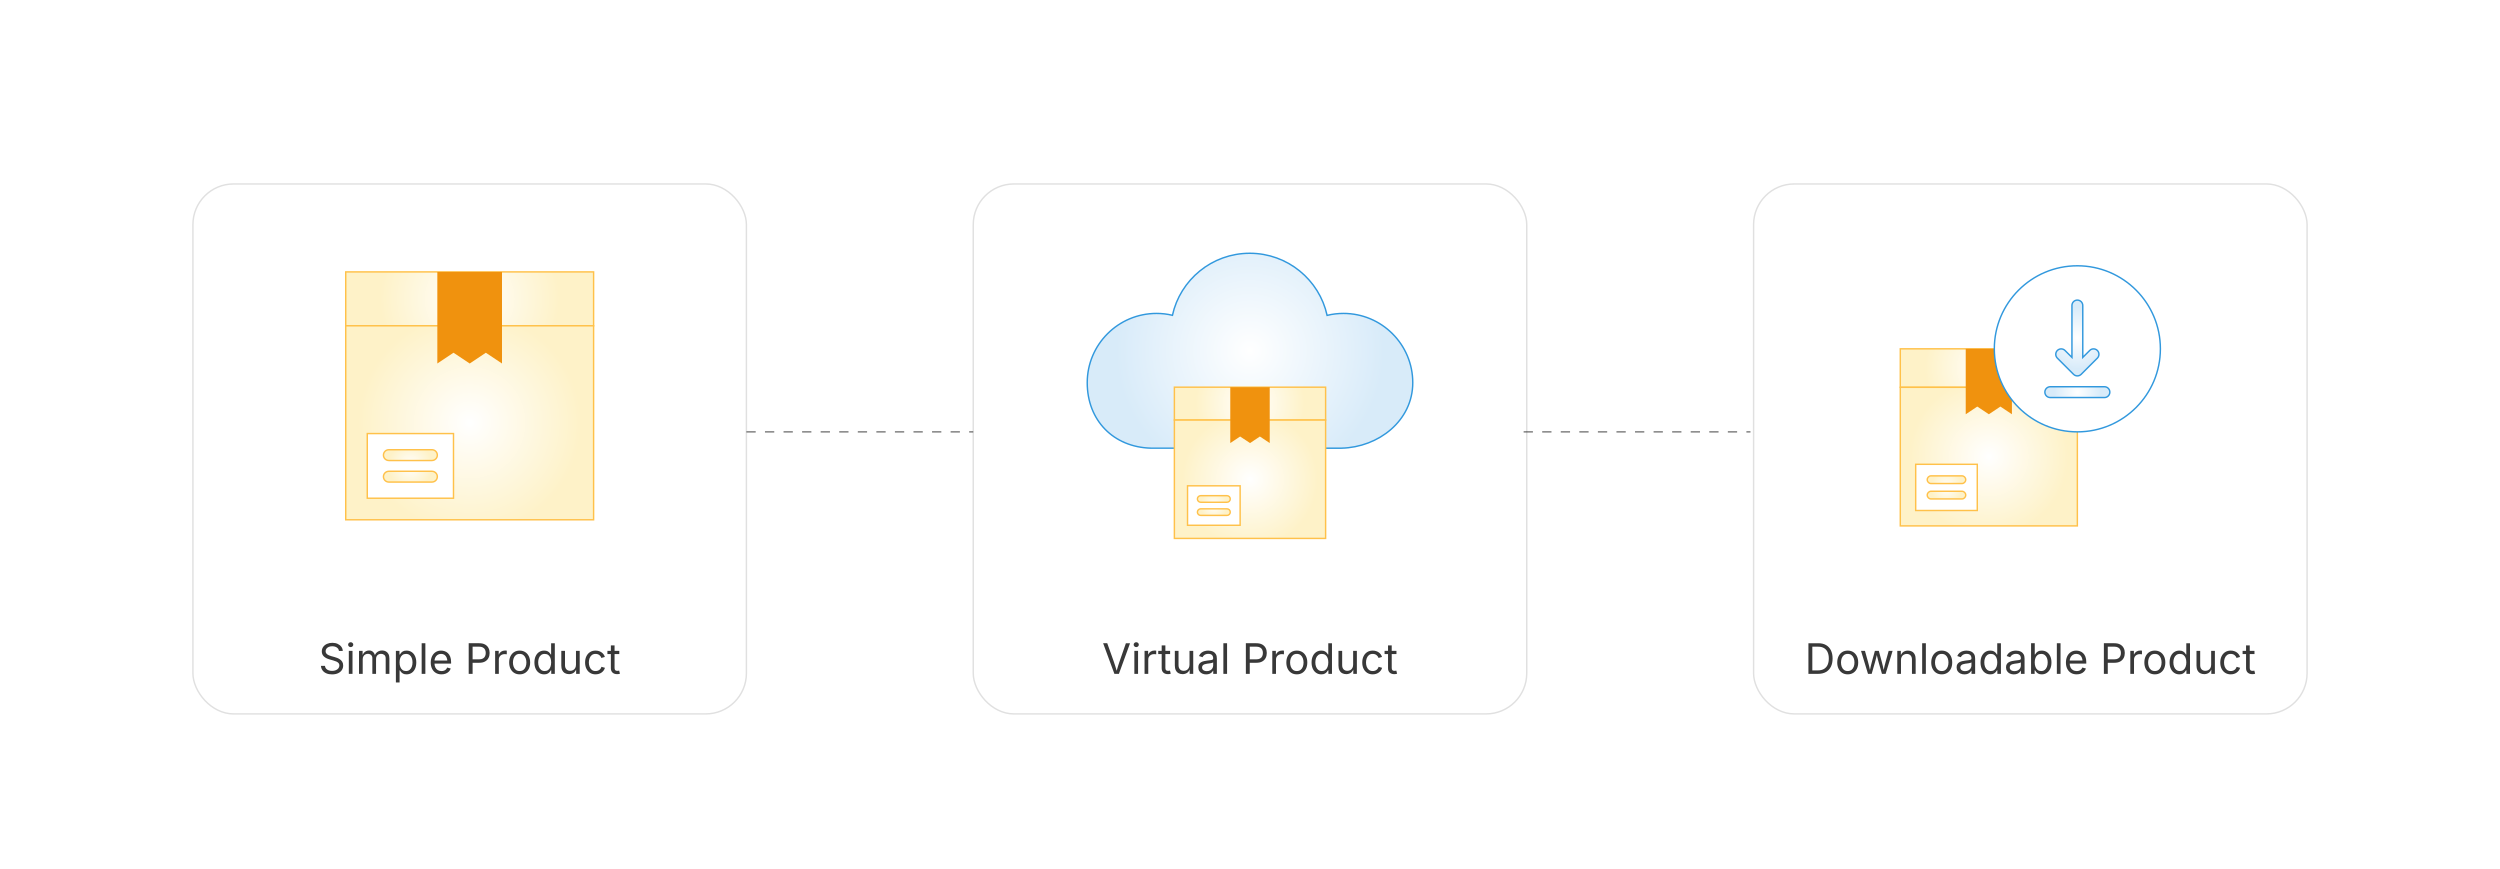 <?xml version="1.0" encoding="UTF-8"?><svg id="_02-Supports-Multiple-Product-Types" xmlns="http://www.w3.org/2000/svg" xmlns:xlink="http://www.w3.org/1999/xlink" viewBox="0 0 860 298.867"><defs><filter id="drop-shadow-1" filterUnits="userSpaceOnUse"><feOffset dx="0" dy="5"/><feGaussianBlur result="blur" stdDeviation="4"/><feFlood flood-color="#333" flood-opacity=".09"/><feComposite in2="blur" operator="in"/><feComposite in="SourceGraphic"/></filter><radialGradient id="radial-gradient" cx="161.564" cy="102.803" fx="161.564" fy="102.803" r="30.852" gradientUnits="userSpaceOnUse"><stop offset="0" stop-color="#fff"/><stop offset="1" stop-color="#fef2c8"/></radialGradient><radialGradient id="radial-gradient-2" cy="145.439" fy="145.439" r="38.283" xlink:href="#radial-gradient"/><radialGradient id="radial-gradient-3" cx="141.173" cy="160.268" fx="141.173" fy="160.268" r="13.108" gradientUnits="userSpaceOnUse"><stop offset="0" stop-color="#fff"/><stop offset="1" stop-color="#fff"/></radialGradient><radialGradient id="radial-gradient-4" cx="141.173" cy="160.268" fx="141.173" fy="160.268" r="7.643" xlink:href="#radial-gradient"/><filter id="drop-shadow-2" filterUnits="userSpaceOnUse"><feOffset dx="0" dy="5"/><feGaussianBlur result="blur-2" stdDeviation="4"/><feFlood flood-color="#333" flood-opacity=".09"/><feComposite in2="blur-2" operator="in"/><feComposite in="SourceGraphic"/></filter><radialGradient id="radial-gradient-5" cx="430" cy="120.65" fx="430" fy="120.65" r="46.148" gradientUnits="userSpaceOnUse"><stop offset="0" stop-color="#fff"/><stop offset="1" stop-color="#d8ebf9"/></radialGradient><radialGradient id="radial-gradient-6" cx="430" cy="138.846" fx="430" fy="138.846" r="18.823" xlink:href="#radial-gradient"/><radialGradient id="radial-gradient-7" cx="430" cy="164.859" fx="430" fy="164.859" r="23.357" xlink:href="#radial-gradient"/><radialGradient id="radial-gradient-8" cx="417.559" cy="173.907" fx="417.559" fy="173.907" r="7.997" xlink:href="#radial-gradient-3"/><radialGradient id="radial-gradient-9" cx="417.559" cy="173.907" fx="417.559" fy="173.907" r="4.663" xlink:href="#radial-gradient"/><filter id="drop-shadow-3" filterUnits="userSpaceOnUse"><feOffset dx="0" dy="5"/><feGaussianBlur result="blur-3" stdDeviation="4"/><feFlood flood-color="#333" flood-opacity=".09"/><feComposite in2="blur-3" operator="in"/><feComposite in="SourceGraphic"/></filter><radialGradient id="radial-gradient-10" cx="684.154" cy="126.617" fx="684.154" fy="126.617" r="22.038" xlink:href="#radial-gradient"/><radialGradient id="radial-gradient-11" cx="684.154" cy="157.072" fx="684.154" fy="157.072" r="27.346" xlink:href="#radial-gradient"/><radialGradient id="radial-gradient-12" cx="669.588" cy="167.666" fx="669.588" fy="167.666" r="9.363" xlink:href="#radial-gradient-3"/><radialGradient id="radial-gradient-13" cx="669.588" cy="167.666" fx="669.588" fy="167.666" r="5.46" xlink:href="#radial-gradient"/><radialGradient id="radial-gradient-14" cx="714.61" cy="119.996" fx="714.61" fy="119.996" r="28.563" gradientUnits="userSpaceOnUse"><stop offset="0" stop-color="#fff"/><stop offset="1" stop-color="#fff"/></radialGradient><radialGradient id="radial-gradient-15" cx="714.611" cy="116.271" fx="714.611" fy="116.271" r="10.611" xlink:href="#radial-gradient-5"/><radialGradient id="radial-gradient-16" cx="714.61" cy="134.897" fx="714.61" fy="134.897" r="8.011" xlink:href="#radial-gradient-5"/></defs><g filter="url(#drop-shadow-1)"><rect x="66.364" y="58.283" width="190.401" height="182.301" rx="13.98" ry="13.98" fill="#fff" stroke="#e0e0e0" stroke-miterlimit="10" stroke-width=".5"/><path d="M114.228,226.992c-.759,0-1.418-.123-1.977-.368-.559-.245-.996-.588-1.312-1.029-.316-.44-.495-.956-.538-1.545h1.379c.038.396.172.723.403.979s.527.448.888.573.746.188,1.156.188c.476,0,.904-.078,1.283-.233.379-.156.68-.375.902-.658.222-.283.333-.61.333-.983,0-.339-.096-.615-.287-.828-.191-.212-.444-.386-.76-.523s-.662-.257-1.04-.361l-1.273-.361c-.848-.24-1.508-.584-1.98-1.032-.471-.448-.707-1.021-.707-1.718,0-.594.16-1.114.481-1.56.32-.445.754-.791,1.301-1.036s1.16-.368,1.838-.368c.693,0,1.306.123,1.839.368.532.245.953.579,1.262,1.0.309.422.472.899.491,1.432h-1.315c-.061-.514-.306-.911-.735-1.192-.429-.28-.957-.42-1.584-.42-.453,0-.85.074-1.191.223s-.607.351-.795.608c-.189.257-.283.551-.283.88,0,.368.114.664.343.888.229.224.5.398.813.523s.598.223.852.293l1.054.29c.283.076.595.18.937.312s.668.308.979.527.567.497.767.834c.201.337.301.75.301,1.241,0,.575-.15,1.094-.449,1.556-.299.462-.734.828-1.305,1.096s-1.261.403-2.072.403Z" fill="#383838" stroke-width="0"/><path d="M120.635,217.609c-.24,0-.448-.083-.622-.248-.175-.165-.262-.363-.262-.594,0-.235.087-.435.262-.598.174-.163.382-.244.622-.244.245,0,.455.081.629.244.174.163.262.362.262.598,0,.231-.087.429-.262.594s-.384.248-.629.248ZM119.991,226.808v-7.906h1.273v7.906h-1.273Z" fill="#383838" stroke-width="0"/><path d="M123.499,226.808v-7.906h1.238l.007,1.768h-.099c.108-.429.279-.784.513-1.064.233-.281.507-.492.82-.633.313-.142.64-.212.979-.212.575,0,1.041.177,1.396.53s.586.818.689,1.393h-.169c.094-.396.266-.738.516-1.025.25-.287.553-.509.909-.665s.744-.233,1.163-.233c.458,0,.875.099,1.252.297.377.198.677.498.901.898.224.4.336.907.336,1.52v5.332h-1.273v-5.296c0-.57-.16-.979-.481-1.224-.32-.245-.693-.368-1.117-.368-.354,0-.659.074-.916.223-.257.149-.455.353-.594.612s-.208.557-.208.891v5.162h-1.273v-5.424c0-.438-.146-.792-.438-1.061-.292-.269-.662-.403-1.11-.403-.307,0-.595.072-.867.216-.271.144-.489.357-.654.64-.165.283-.248.634-.248,1.053v4.979h-1.273Z" fill="#383838" stroke-width="0"/><path d="M136.185,229.764v-10.862h1.23v1.266h.142c.089-.142.214-.319.375-.534s.392-.407.693-.577c.301-.169.709-.254,1.223-.254.66,0,1.241.165,1.743.495s.896.8,1.181,1.411.428,1.333.428,2.167c0,.839-.142,1.565-.424,2.178-.283.613-.675,1.087-1.178,1.421-.502.335-1.083.502-1.743.502-.5,0-.902-.086-1.209-.258s-.542-.368-.707-.587-.292-.402-.382-.548h-.099v4.179h-1.273ZM139.664,225.839c.495,0,.909-.133,1.241-.399.333-.267.582-.625.75-1.075s.251-.951.251-1.502c0-.547-.083-1.041-.248-1.481s-.414-.791-.746-1.05c-.333-.259-.749-.389-1.249-.389-.485,0-.893.123-1.223.368s-.579.586-.746,1.021c-.167.437-.251.947-.251,1.531s.085,1.101.254,1.549c.17.448.421.798.753,1.05.332.252.736.378,1.212.378Z" fill="#383838" stroke-width="0"/><path d="M146.325,216.272v10.537h-1.273v-10.537h1.273Z" fill="#383838" stroke-width="0"/><path d="M151.883,226.978c-.764,0-1.423-.17-1.977-.509-.554-.339-.98-.813-1.28-1.421-.299-.608-.449-1.318-.449-2.128,0-.811.146-1.525.438-2.143s.706-1.101,1.241-1.45c.535-.349,1.161-.523,1.877-.523.419,0,.833.07,1.241.208.408.139.778.363,1.11.672.333.309.598.715.795,1.22.198.505.297,1.122.297,1.853v.53h-6.138v-1.075h5.452l-.594.396c0-.519-.081-.979-.244-1.383-.163-.403-.404-.719-.725-.947-.32-.229-.719-.343-1.195-.343-.477,0-.884.117-1.224.35s-.599.538-.778.912c-.179.375-.269.777-.269,1.206v.714c0,.585.101,1.081.304,1.489.203.408.486.716.852.926.365.21.789.314,1.269.314.312,0,.594-.044.849-.134.255-.089.474-.225.658-.406.184-.182.325-.407.424-.676l1.23.34c-.123.396-.33.745-.623,1.046-.292.302-.654.538-1.085.707-.431.17-.918.255-1.46.255Z" fill="#383838" stroke-width="0"/><path d="M161.232,226.808v-10.537h3.606c.82,0,1.496.15,2.026.449s.924.701,1.181,1.206c.257.504.386,1.07.386,1.697s-.128,1.195-.386,1.704c-.257.509-.649.915-1.177,1.216s-1.202.453-2.022.453h-2.553v-1.181h2.489c.556,0,1.004-.096,1.344-.287.339-.191.585-.453.739-.785.153-.332.23-.706.23-1.121,0-.415-.077-.786-.23-1.114s-.401-.585-.743-.774c-.342-.188-.793-.283-1.354-.283h-2.192v9.355h-1.343Z" fill="#383838" stroke-width="0"/><path d="M170.325,226.808v-7.906h1.23v1.216h.085c.146-.401.407-.723.781-.965.375-.243.798-.364,1.27-.364.094,0,.206.002.336.007.129.004.232.009.308.014v1.28c-.038-.009-.132-.023-.283-.042s-.311-.028-.48-.028c-.377,0-.716.079-1.015.237-.299.158-.534.375-.704.651-.169.275-.254.593-.254.951v4.95h-1.273Z" fill="#383838" stroke-width="0"/><path d="M178.755,226.978c-.717,0-1.345-.17-1.885-.509s-.96-.815-1.262-1.429c-.302-.613-.453-1.325-.453-2.135,0-.825.151-1.545.453-2.161s.722-1.092,1.262-1.432,1.168-.509,1.885-.509c.721,0,1.353.17,1.895.509s.964.816,1.266,1.432.453,1.335.453,2.161c0,.811-.151,1.522-.453,2.135-.302.613-.724,1.089-1.266,1.429s-1.174.509-1.895.509ZM178.755,225.839c.533,0,.971-.137,1.315-.41s.599-.633.764-1.079c.165-.445.248-.927.248-1.446,0-.523-.083-1.01-.248-1.46s-.419-.813-.764-1.089-.782-.414-1.315-.414c-.528,0-.962.138-1.301.414s-.592.638-.757,1.085-.248.936-.248,1.464c0,.519.083,1.0.248,1.446.165.446.417.805.757,1.079s.773.41,1.301.41Z" fill="#383838" stroke-width="0"/><path d="M187.184,226.978c-.655,0-1.235-.167-1.739-.502-.505-.334-.898-.808-1.181-1.421-.283-.613-.424-1.339-.424-2.178,0-.834.143-1.557.428-2.167s.68-1.081,1.185-1.411,1.084-.495,1.74-.495c.514,0,.921.085,1.223.254.302.17.534.362.697.577s.286.392.371.534h.099v-3.896h1.273v10.537h-1.23v-1.223h-.142c-.085.146-.211.329-.378.548s-.403.415-.707.587-.708.258-1.213.258ZM187.375,225.839c.481,0,.886-.126,1.216-.378.33-.252.58-.602.75-1.05.17-.448.255-.964.255-1.549s-.084-1.095-.251-1.531c-.167-.436-.417-.776-.746-1.021-.33-.245-.738-.368-1.224-.368-.5,0-.916.129-1.248.389-.332.259-.581.609-.746,1.05s-.248.935-.248,1.481c0,.552.084,1.052.251,1.502.167.45.418.809.753,1.075.334.266.747.399,1.237.399Z" fill="#383838" stroke-width="0"/><path d="M195.769,226.907c-.533,0-1-.11-1.404-.329-.403-.219-.716-.55-.94-.993-.224-.443-.336-.997-.336-1.662v-5.021h1.273v4.915c0,.608.16,1.084.481,1.428.32.344.756.517,1.308.517.377,0,.715-.083,1.015-.248s.536-.407.711-.725c.174-.318.262-.701.262-1.149v-4.738h1.28v7.906h-1.23v-1.917h.169c-.245.74-.593,1.261-1.043,1.563s-.965.453-1.545.453Z" fill="#383838" stroke-width="0"/><path d="M204.87,226.978c-.717,0-1.345-.17-1.885-.509s-.96-.815-1.262-1.429c-.302-.613-.453-1.325-.453-2.135,0-.825.151-1.545.453-2.161s.722-1.092,1.262-1.432,1.168-.509,1.885-.509c.382,0,.742.049,1.082.148.34.099.649.242.93.428.28.187.522.415.725.686s.358.579.467.923l-1.223.347c-.057-.203-.144-.389-.262-.559-.118-.17-.261-.317-.428-.442-.167-.125-.36-.221-.577-.29s-.455-.103-.714-.103c-.528,0-.962.138-1.301.414s-.592.638-.757,1.085-.248.936-.248,1.464c0,.519.083,1.0.248,1.446.165.446.417.805.757,1.079s.773.41,1.301.41c.264,0,.506-.035.728-.106s.418-.171.591-.301c.172-.129.317-.284.435-.463s.205-.375.262-.587l1.216.346c-.104.354-.258.668-.463.944-.205.275-.449.511-.731.707-.283.196-.597.344-.941.445-.344.102-.709.152-1.096.152Z" fill="#383838" stroke-width="0"/><path d="M213.037,218.902v1.089h-4.087v-1.089h4.087ZM210.138,217.022h1.272v7.736c0,.354.072.612.216.774.144.163.383.244.718.244.08,0,.183-.01.308-.028.125-.019.239-.038.343-.057l.261,1.075c-.132.047-.282.083-.449.106-.167.024-.333.036-.499.036-.684,0-1.216-.181-1.598-.541-.382-.361-.573-.864-.573-1.51v-7.835Z" fill="#383838" stroke-width="0"/></g><g id="Box_Product"><path d="M118.929,93.535h85.271v18.537h-85.271v-18.537Z" fill="url(#radial-gradient)" stroke="#ffc14a" stroke-miterlimit="10" stroke-width=".5"/><path d="M118.929,112.072h85.271v66.733h-85.271v-66.733Z" fill="url(#radial-gradient-2)" stroke="#ffc14a" stroke-miterlimit="10" stroke-width=".5"/><path d="M126.344,149.146h29.659v22.244h-29.659v-22.244Z" fill="url(#radial-gradient-3)" stroke="#ffc14a" stroke-miterlimit="10" stroke-width=".5"/><path d="M148.588,158.415h-14.83c-1.024,0-1.854-.83-1.854-1.854s.83-1.854,1.854-1.854h14.83c1.024,0,1.854.83,1.854,1.854s-.83,1.854-1.854,1.854ZM148.588,165.829h-14.83c-1.024,0-1.854-.83-1.854-1.854s.83-1.854,1.854-1.854h14.83c1.024,0,1.854.83,1.854,1.854s-.83,1.854-1.854,1.854Z" fill="url(#radial-gradient-4)" stroke="#ffc14a" stroke-miterlimit="10" stroke-width=".5"/><path d="M172.686,93.535v31.513l-5.561-3.707-5.543,3.707-5.58-3.707-5.561,3.707v-31.513h22.244Z" fill="#f0920e" stroke-width="0"/></g><g filter="url(#drop-shadow-2)"><rect x="334.799" y="58.283" width="190.401" height="182.301" rx="13.98" ry="13.98" fill="#fff" stroke="#e0e0e0" stroke-miterlimit="10" stroke-width=".5"/><path d="M383.353,226.808l-3.875-10.537h1.415l2.227,6.251c.127.358.287.837.478,1.436s.414,1.336.668,2.213h-.262c.254-.9.476-1.645.665-2.231s.344-1.059.467-1.417l2.171-6.251h1.428l-3.833,10.537h-1.549Z" fill="#383838" stroke-width="0"/><path d="M390.863,217.609c-.24,0-.448-.083-.622-.248-.175-.165-.262-.363-.262-.594,0-.235.087-.435.262-.598.174-.163.382-.244.622-.244.245,0,.455.081.629.244.174.163.262.362.262.598,0,.231-.087.429-.262.594s-.384.248-.629.248ZM390.219,226.808v-7.906h1.273v7.906h-1.273Z" fill="#383838" stroke-width="0"/><path d="M393.727,226.808v-7.906h1.23v1.216h.085c.146-.401.407-.723.781-.965.375-.243.798-.364,1.27-.364.094,0,.206.002.336.007.129.004.232.009.308.014v1.28c-.038-.009-.132-.023-.283-.042s-.311-.028-.48-.028c-.377,0-.716.079-1.015.237-.299.158-.534.375-.704.651-.169.275-.254.593-.254.951v4.95h-1.273Z" fill="#383838" stroke-width="0"/><path d="M402.517,218.902v1.089h-4.087v-1.089h4.087ZM399.618,217.022h1.272v7.736c0,.354.072.612.216.774.144.163.383.244.718.244.08,0,.183-.01.308-.028.125-.019.239-.038.343-.057l.261,1.075c-.132.047-.282.083-.449.106-.167.024-.333.036-.499.036-.684,0-1.216-.181-1.598-.541-.382-.361-.573-.864-.573-1.51v-7.835Z" fill="#383838" stroke-width="0"/><path d="M406.823,226.907c-.533,0-1-.11-1.404-.329-.403-.219-.716-.55-.94-.993-.224-.443-.336-.997-.336-1.662v-5.021h1.273v4.915c0,.608.16,1.084.481,1.428.32.344.756.517,1.308.517.377,0,.715-.083,1.015-.248s.536-.407.711-.725c.174-.318.262-.701.262-1.149v-4.738h1.28v7.906h-1.23v-1.917h.169c-.245.74-.593,1.261-1.043,1.563s-.965.453-1.545.453Z" fill="#383838" stroke-width="0"/><path d="M414.92,226.992c-.5,0-.954-.095-1.361-.283s-.732-.464-.972-.827c-.24-.363-.361-.804-.361-1.322,0-.453.09-.82.269-1.104.179-.283.418-.505.718-.668.299-.163.63-.284.993-.364.363-.08.729-.144,1.096-.191.472-.061.856-.108,1.153-.142.297-.033.517-.089.661-.169.144-.08.216-.217.216-.41v-.042c0-.33-.062-.609-.184-.838s-.307-.404-.552-.527-.551-.184-.919-.184c-.377,0-.7.059-.969.177-.269.118-.487.265-.654.442-.167.177-.293.357-.378.541l-1.223-.403c.203-.481.476-.857.82-1.128.344-.271.724-.463,1.138-.576.415-.113.825-.17,1.23-.17.264,0,.564.032.902.096.337.063.662.189.976.378.313.189.573.468.778.838s.308.864.308,1.481v5.211h-1.251v-1.075h-.085c-.089.184-.233.374-.431.569-.198.195-.455.359-.771.491s-.698.198-1.146.198ZM415.139,225.868c.471,0,.87-.092,1.195-.276.325-.184.573-.423.742-.718.17-.294.255-.602.255-.923v-1.096c-.052.062-.165.117-.34.167-.174.049-.374.093-.597.131-.224.038-.441.069-.651.095-.209.026-.376.046-.499.06-.306.038-.593.103-.859.195-.267.092-.48.226-.64.403s-.24.416-.24.718c0,.273.071.502.212.686.142.184.335.323.58.417s.525.142.841.142Z" fill="#383838" stroke-width="0"/><path d="M422.112,216.272v10.537h-1.273v-10.537h1.273Z" fill="#383838" stroke-width="0"/><path d="M428.575,226.808v-10.537h3.606c.82,0,1.495.15,2.025.449s.924.701,1.181,1.206c.258.504.386,1.07.386,1.697s-.128,1.195-.386,1.704c-.257.509-.649.915-1.177,1.216-.528.302-1.202.453-2.022.453h-2.553v-1.181h2.489c.556,0,1.004-.096,1.344-.287.339-.191.585-.453.738-.785.153-.332.23-.706.23-1.121,0-.415-.077-.786-.23-1.114s-.4-.585-.742-.774c-.342-.188-.793-.283-1.354-.283h-2.192v9.355h-1.343Z" fill="#383838" stroke-width="0"/><path d="M437.668,226.808v-7.906h1.23v1.216h.085c.146-.401.407-.723.781-.965.375-.243.798-.364,1.27-.364.095,0,.206.002.336.007.13.004.232.009.308.014v1.28c-.038-.009-.132-.023-.283-.042-.15-.019-.311-.028-.48-.028-.377,0-.716.079-1.015.237-.3.158-.534.375-.704.651-.169.275-.254.593-.254.951v4.95h-1.273Z" fill="#383838" stroke-width="0"/><path d="M446.098,226.978c-.717,0-1.345-.17-1.885-.509s-.96-.815-1.262-1.429c-.302-.613-.453-1.325-.453-2.135,0-.825.151-1.545.453-2.161s.722-1.092,1.262-1.432,1.168-.509,1.885-.509c.722,0,1.354.17,1.896.509s.964.816,1.266,1.432.452,1.335.452,2.161c0,.811-.15,1.522-.452,2.135-.302.613-.724,1.089-1.266,1.429s-1.174.509-1.896.509ZM446.098,225.839c.533,0,.971-.137,1.315-.41.344-.273.599-.633.764-1.079.165-.445.247-.927.247-1.446,0-.523-.082-1.01-.247-1.46s-.42-.813-.764-1.089c-.345-.276-.782-.414-1.315-.414-.528,0-.962.138-1.301.414-.34.276-.592.638-.757,1.085s-.248.936-.248,1.464c0,.519.083,1.0.248,1.446.165.446.417.805.757,1.079.339.273.772.41,1.301.41Z" fill="#383838" stroke-width="0"/><path d="M454.526,226.978c-.655,0-1.234-.167-1.739-.502-.505-.334-.898-.808-1.181-1.421-.283-.613-.425-1.339-.425-2.178,0-.834.143-1.557.428-2.167s.681-1.081,1.185-1.411c.505-.33,1.085-.495,1.74-.495.514,0,.921.085,1.223.254.302.17.534.362.697.577.162.214.286.392.371.534h.099v-3.896h1.273v10.537h-1.23v-1.223h-.142c-.085.146-.211.329-.379.548-.167.219-.402.415-.707.587-.304.172-.708.258-1.213.258ZM454.718,225.839c.48,0,.886-.126,1.216-.378.33-.252.58-.602.75-1.05.17-.448.255-.964.255-1.549s-.084-1.095-.251-1.531c-.168-.436-.417-.776-.746-1.021-.33-.245-.738-.368-1.224-.368-.5,0-.916.129-1.248.389s-.581.609-.746,1.05-.248.935-.248,1.481c0,.552.084,1.052.252,1.502.167.45.418.809.753,1.075.334.266.747.399,1.237.399Z" fill="#383838" stroke-width="0"/><path d="M463.111,226.907c-.532,0-1-.11-1.403-.329s-.717-.55-.94-.993c-.225-.443-.336-.997-.336-1.662v-5.021h1.272v4.915c0,.608.16,1.084.481,1.428.32.344.756.517,1.308.517.377,0,.716-.083,1.015-.248.3-.165.536-.407.711-.725.175-.318.262-.701.262-1.149v-4.738h1.28v7.906h-1.23v-1.917h.169c-.245.74-.593,1.261-1.043,1.563s-.965.453-1.545.453Z" fill="#383838" stroke-width="0"/><path d="M472.213,226.978c-.717,0-1.345-.17-1.885-.509s-.961-.815-1.263-1.429c-.302-.613-.452-1.325-.452-2.135,0-.825.15-1.545.452-2.161s.723-1.092,1.263-1.432,1.168-.509,1.885-.509c.382,0,.742.049,1.081.148.34.099.649.242.931.428.28.187.521.415.725.686.202.271.358.579.467.923l-1.224.347c-.057-.203-.144-.389-.262-.559-.118-.17-.261-.317-.428-.442-.167-.125-.359-.221-.576-.29s-.455-.103-.714-.103c-.528,0-.962.138-1.302.414-.339.276-.592.638-.757,1.085s-.247.936-.247,1.464c0,.519.082,1.0.247,1.446.165.446.418.805.757,1.079.34.273.773.41,1.302.41.264,0,.506-.035.728-.106s.419-.171.591-.301c.172-.129.317-.284.435-.463.118-.179.205-.375.262-.587l1.217.346c-.104.354-.259.668-.464.944-.205.275-.448.511-.731.707s-.597.344-.94.445c-.344.102-.71.152-1.096.152Z" fill="#383838" stroke-width="0"/><path d="M480.38,218.902v1.089h-4.087v-1.089h4.087ZM477.48,217.022h1.272v7.736c0,.354.072.612.216.774.145.163.383.244.718.244.08,0,.183-.01.308-.028.125-.019.239-.038.344-.057l.261,1.075c-.132.047-.281.083-.448.106-.168.024-.334.036-.499.036-.684,0-1.216-.181-1.598-.541-.382-.361-.573-.864-.573-1.51v-7.835Z" fill="#383838" stroke-width="0"/></g><path d="M485.993,131.654c0,12.991-11.687,22.244-24.608,22.522l-65.5-.01c-12.852-.337-21.877-9.561-21.877-22.512,0-13.16,10.679-23.838,23.838-23.838,1.886,0,3.712.218,5.468.645,2.689-12.207,13.576-21.337,26.597-21.337,13.031,0,23.937,9.14,26.617,21.367,1.806-.447,3.692-.675,5.627-.675,13.169,0,23.838,10.679,23.838,23.838Z" fill="url(#radial-gradient-5)" stroke="#3198dd" stroke-miterlimit="10" stroke-width=".5"/><g id="Box_Product-2"><path d="M403.987,133.191h52.025v11.31h-52.025v-11.31Z" fill="url(#radial-gradient-6)" stroke="#ffc14a" stroke-miterlimit="10" stroke-width=".5"/><path d="M403.987,144.501h52.025v40.715h-52.025v-40.715Z" fill="url(#radial-gradient-7)" stroke="#ffc14a" stroke-miterlimit="10" stroke-width=".5"/><path d="M408.511,167.121h18.096v13.572h-18.096v-13.572Z" fill="url(#radial-gradient-8)" stroke="#ffc14a" stroke-miterlimit="10" stroke-width=".5"/><path d="M422.083,172.776h-9.048c-.625,0-1.131-.506-1.131-1.131s.506-1.131,1.131-1.131h9.048c.625,0,1.131.506,1.131,1.131s-.506,1.131-1.131,1.131ZM422.083,177.3h-9.048c-.625,0-1.131-.506-1.131-1.131s.506-1.131,1.131-1.131h9.048c.625,0,1.131.506,1.131,1.131s-.506,1.131-1.131,1.131Z" fill="url(#radial-gradient-9)" stroke="#ffc14a" stroke-miterlimit="10" stroke-width=".5"/><path d="M436.786,133.191v19.227l-3.393-2.262-3.382,2.262-3.404-2.262-3.393,2.262v-19.227h13.572Z" fill="#f0920e" stroke-width="0"/></g><g filter="url(#drop-shadow-3)"><rect x="603.235" y="58.283" width="190.401" height="182.301" rx="13.98" ry="13.98" fill="#fff" stroke="#e0e0e0" stroke-miterlimit="10" stroke-width=".5"/><path d="M623.439,216.272v10.537h-1.343v-10.537h1.343ZM625.385,226.808h-2.546v-1.188h2.461c.857,0,1.568-.164,2.132-.492.563-.327.984-.798,1.263-1.411.277-.613.417-1.346.417-2.199,0-.844-.138-1.568-.414-2.174-.275-.606-.686-1.071-1.23-1.396-.544-.325-1.225-.488-2.04-.488h-2.645v-1.188h2.736c1.028,0,1.906.21,2.635.629.729.42,1.287,1.022,1.676,1.807.389.785.583,1.722.583,2.811,0,1.099-.195,2.042-.587,2.832-.392.79-.962,1.397-1.711,1.821-.75.424-1.659.636-2.729.636Z" fill="#383838" stroke-width="0"/><path d="M635.61,226.978c-.717,0-1.345-.17-1.885-.509s-.961-.815-1.263-1.429c-.302-.613-.452-1.325-.452-2.135,0-.825.15-1.545.452-2.161s.723-1.092,1.263-1.432,1.168-.509,1.885-.509c.721,0,1.353.17,1.895.509s.964.816,1.266,1.432.453,1.335.453,2.161c0,.811-.151,1.522-.453,2.135-.302.613-.724,1.089-1.266,1.429s-1.174.509-1.895.509ZM635.61,225.839c.532,0,.971-.137,1.314-.41.345-.273.599-.633.764-1.079.165-.445.248-.927.248-1.446,0-.523-.083-1.01-.248-1.46s-.419-.813-.764-1.089c-.344-.276-.782-.414-1.314-.414-.528,0-.962.138-1.302.414-.339.276-.592.638-.757,1.085s-.247.936-.247,1.464c0,.519.082,1.0.247,1.446.165.446.418.805.757,1.079.34.273.773.41,1.302.41Z" fill="#383838" stroke-width="0"/><path d="M642.589,226.808l-2.396-7.906h1.351l.961,3.451c.133.472.273,1.005.425,1.602.15.597.299,1.272.445,2.026h-.219c.141-.722.285-1.381.431-1.98.146-.599.288-1.148.425-1.648l.947-3.451h1.357l.934,3.451c.132.486.271,1.027.414,1.623s.286,1.265.428,2.005h-.227c.151-.731.301-1.395.449-1.991s.291-1.142.428-1.637l.962-3.451h1.351l-2.397,7.906h-1.266l-1.025-3.578c-.104-.363-.205-.733-.304-1.11-.1-.377-.196-.764-.29-1.16-.095-.396-.191-.799-.29-1.209h.283c-.095.405-.19.807-.287,1.206s-.194.789-.293,1.17c-.1.382-.2.75-.304,1.103l-1.025,3.578h-1.267Z" fill="#383838" stroke-width="0"/><path d="M653.938,222.07v4.738h-1.272v-7.906h1.224l.007,1.917h-.177c.24-.731.583-1.25,1.028-1.556.446-.306.968-.459,1.566-.459.533,0,1,.11,1.4.329.4.219.713.549.937.99.225.441.336.996.336,1.666v5.021h-1.272v-4.915c0-.608-.159-1.084-.478-1.429-.318-.344-.753-.516-1.305-.516-.377,0-.717.083-1.018.248-.302.165-.54.406-.715.721-.174.316-.262.7-.262,1.153Z" fill="#383838" stroke-width="0"/><path d="M662.495,216.272v10.537h-1.272v-10.537h1.272Z" fill="#383838" stroke-width="0"/><path d="M667.947,226.978c-.717,0-1.345-.17-1.885-.509s-.96-.815-1.262-1.429c-.302-.613-.453-1.325-.453-2.135,0-.825.151-1.545.453-2.161s.722-1.092,1.262-1.432,1.168-.509,1.885-.509c.722,0,1.354.17,1.896.509s.964.816,1.266,1.432.452,1.335.452,2.161c0,.811-.15,1.522-.452,2.135-.302.613-.724,1.089-1.266,1.429s-1.174.509-1.896.509ZM667.947,225.839c.533,0,.971-.137,1.315-.41.344-.273.599-.633.764-1.079.165-.445.247-.927.247-1.446,0-.523-.082-1.01-.247-1.46s-.42-.813-.764-1.089c-.345-.276-.782-.414-1.315-.414-.528,0-.962.138-1.301.414-.34.276-.592.638-.757,1.085s-.248.936-.248,1.464c0,.519.083,1.0.248,1.446.165.446.417.805.757,1.079.339.273.772.41,1.301.41Z" fill="#383838" stroke-width="0"/><path d="M675.769,226.992c-.5,0-.954-.095-1.361-.283-.408-.188-.732-.464-.973-.827-.24-.363-.36-.804-.36-1.322,0-.453.09-.82.269-1.104.18-.283.418-.505.718-.668s.631-.284.993-.364c.363-.08.729-.144,1.097-.191.472-.061.855-.108,1.152-.142.297-.033.518-.089.661-.169s.216-.217.216-.41v-.042c0-.33-.062-.609-.184-.838-.123-.229-.307-.404-.552-.527s-.552-.184-.919-.184c-.378,0-.7.059-.969.177-.27.118-.487.265-.654.442-.168.177-.294.357-.379.541l-1.223-.403c.202-.481.476-.857.82-1.128.344-.271.724-.463,1.138-.576.415-.113.825-.17,1.23-.17.265,0,.564.032.902.096.337.063.662.189.976.378.313.189.572.468.777.838s.308.864.308,1.481v5.211h-1.251v-1.075h-.085c-.09.184-.233.374-.432.569-.198.195-.455.359-.771.491-.316.132-.698.198-1.146.198ZM675.987,225.868c.472,0,.87-.092,1.195-.276.325-.184.573-.423.742-.718.17-.294.255-.602.255-.923v-1.096c-.052.062-.165.117-.34.167-.174.049-.373.093-.597.131-.225.038-.441.069-.651.095-.209.026-.376.046-.498.06-.307.038-.593.103-.859.195-.267.092-.479.226-.64.403s-.24.416-.24.718c0,.273.07.502.212.686.142.184.335.323.58.417s.525.142.841.142Z" fill="#383838" stroke-width="0"/><path d="M684.65,226.978c-.655,0-1.235-.167-1.739-.502-.505-.334-.898-.808-1.182-1.421-.282-.613-.424-1.339-.424-2.178,0-.834.143-1.557.428-2.167s.68-1.081,1.185-1.411c.504-.33,1.084-.495,1.739-.495.514,0,.922.085,1.224.254.302.17.534.362.696.577.163.214.286.392.371.534h.1v-3.896h1.272v10.537h-1.23v-1.223h-.142c-.085.146-.211.329-.378.548-.168.219-.403.415-.707.587-.305.172-.709.258-1.213.258ZM684.841,225.839c.481,0,.887-.126,1.217-.378.33-.252.58-.602.749-1.05.17-.448.255-.964.255-1.549s-.084-1.095-.251-1.531c-.167-.436-.416-.776-.746-1.021s-.737-.368-1.224-.368c-.499,0-.915.129-1.248.389-.332.259-.581.609-.746,1.05s-.247.935-.247,1.481c0,.552.084,1.052.251,1.502s.418.809.753,1.075c.335.266.747.399,1.237.399Z" fill="#383838" stroke-width="0"/><path d="M692.768,226.992c-.499,0-.953-.095-1.361-.283-.407-.188-.731-.464-.972-.827-.24-.363-.361-.804-.361-1.322,0-.453.09-.82.27-1.104.179-.283.418-.505.718-.668.299-.163.63-.284.993-.364s.729-.144,1.096-.191c.472-.061.856-.108,1.153-.142.297-.033.517-.089.661-.169.144-.08.216-.217.216-.41v-.042c0-.33-.062-.609-.185-.838-.122-.229-.307-.404-.552-.527s-.551-.184-.919-.184c-.377,0-.7.059-.969.177-.269.118-.486.265-.654.442-.167.177-.293.357-.378.541l-1.224-.403c.203-.481.477-.857.82-1.128s.724-.463,1.139-.576c.415-.113.825-.17,1.23-.17.264,0,.564.032.901.096.337.063.662.189.976.378.313.189.573.468.778.838s.308.864.308,1.481v5.211h-1.252v-1.075h-.085c-.089.184-.233.374-.431.569-.198.195-.455.359-.771.491-.315.132-.697.198-1.146.198ZM692.987,225.868c.471,0,.869-.092,1.195-.276.325-.184.572-.423.742-.718.17-.294.255-.602.255-.923v-1.096c-.053.062-.165.117-.34.167-.175.049-.374.093-.598.131s-.44.069-.65.095-.376.046-.499.06c-.306.038-.593.103-.858.195-.267.092-.48.226-.641.403s-.24.416-.24.718c0,.273.071.502.212.686.142.184.335.323.58.417s.525.142.842.142Z" fill="#383838" stroke-width="0"/><path d="M702.356,226.978c-.499,0-.902-.086-1.209-.258s-.542-.368-.707-.587-.292-.402-.382-.548h-.142v1.223h-1.23v-10.537h1.273v3.896h.099c.09-.142.215-.319.375-.534s.392-.407.693-.577c.301-.169.709-.254,1.223-.254.66,0,1.241.165,1.743.495s.896.8,1.181,1.411.429,1.333.429,2.167c0,.839-.142,1.565-.425,2.178-.283.613-.675,1.087-1.178,1.421-.502.335-1.083.502-1.743.502ZM702.166,225.839c.495,0,.908-.133,1.241-.399.332-.267.582-.625.749-1.075.168-.45.251-.951.251-1.502,0-.547-.082-1.041-.247-1.481s-.414-.791-.746-1.05-.748-.389-1.248-.389c-.485,0-.894.123-1.224.368s-.578.586-.746,1.021c-.167.437-.251.947-.251,1.531s.085,1.101.255,1.549c.17.448.421.798.753,1.05.332.252.736.378,1.213.378Z" fill="#383838" stroke-width="0"/><path d="M708.827,216.272v10.537h-1.272v-10.537h1.272Z" fill="#383838" stroke-width="0"/><path d="M714.386,226.978c-.764,0-1.423-.17-1.977-.509-.555-.339-.98-.813-1.28-1.421-.299-.608-.449-1.318-.449-2.128,0-.811.146-1.525.438-2.143.293-.618.706-1.101,1.241-1.45.535-.349,1.161-.523,1.878-.523.419,0,.833.07,1.24.208.408.139.778.363,1.11.672.333.309.598.715.796,1.22.198.505.297,1.122.297,1.853v.53h-6.138v-1.075h5.452l-.595.396c0-.519-.081-.979-.243-1.383-.163-.403-.404-.719-.726-.947-.32-.229-.719-.343-1.194-.343-.477,0-.885.117-1.224.35-.34.233-.599.538-.778.912-.179.375-.269.777-.269,1.206v.714c0,.585.102,1.081.305,1.489.202.408.486.716.852.926s.789.314,1.27.314c.312,0,.594-.044.849-.134.255-.089.474-.225.657-.406.185-.182.325-.407.425-.676l1.23.34c-.123.396-.33.745-.623,1.046-.292.302-.653.538-1.085.707-.432.17-.918.255-1.46.255Z" fill="#383838" stroke-width="0"/><path d="M723.733,226.808v-10.537h3.606c.82,0,1.496.15,2.026.449s.924.701,1.181,1.206.386,1.07.386,1.697-.129,1.195-.386,1.704c-.257.509-.649.915-1.178,1.216-.527.302-1.202.453-2.022.453h-2.553v-1.181h2.489c.557,0,1.004-.096,1.344-.287s.586-.453.739-.785c.153-.332.229-.706.229-1.121,0-.415-.076-.786-.229-1.114s-.401-.585-.743-.774c-.342-.188-.793-.283-1.354-.283h-2.192v9.355h-1.344Z" fill="#383838" stroke-width="0"/><path d="M732.827,226.808v-7.906h1.23v1.216h.085c.146-.401.407-.723.781-.965.375-.243.798-.364,1.27-.364.095,0,.206.002.336.007.13.004.232.009.308.014v1.28c-.038-.009-.132-.023-.283-.042-.15-.019-.311-.028-.48-.028-.377,0-.716.079-1.015.237-.3.158-.534.375-.704.651-.169.275-.254.593-.254.951v4.95h-1.273Z" fill="#383838" stroke-width="0"/><path d="M741.257,226.978c-.717,0-1.345-.17-1.885-.509s-.96-.815-1.262-1.429c-.302-.613-.453-1.325-.453-2.135,0-.825.151-1.545.453-2.161s.722-1.092,1.262-1.432,1.168-.509,1.885-.509c.722,0,1.354.17,1.896.509s.964.816,1.266,1.432.452,1.335.452,2.161c0,.811-.15,1.522-.452,2.135-.302.613-.724,1.089-1.266,1.429s-1.174.509-1.896.509ZM741.257,225.839c.533,0,.971-.137,1.315-.41.344-.273.599-.633.764-1.079.165-.445.247-.927.247-1.446,0-.523-.082-1.01-.247-1.46s-.42-.813-.764-1.089c-.345-.276-.782-.414-1.315-.414-.528,0-.962.138-1.301.414-.34.276-.592.638-.757,1.085s-.248.936-.248,1.464c0,.519.083,1.0.248,1.446.165.446.417.805.757,1.079.339.273.772.41,1.301.41Z" fill="#383838" stroke-width="0"/><path d="M749.686,226.978c-.655,0-1.234-.167-1.739-.502-.505-.334-.898-.808-1.181-1.421-.283-.613-.425-1.339-.425-2.178,0-.834.143-1.557.428-2.167s.681-1.081,1.185-1.411c.505-.33,1.085-.495,1.74-.495.514,0,.921.085,1.223.254.302.17.534.362.697.577.162.214.286.392.371.534h.099v-3.896h1.273v10.537h-1.23v-1.223h-.142c-.085.146-.211.329-.379.548-.167.219-.402.415-.707.587-.304.172-.708.258-1.213.258ZM749.877,225.839c.48,0,.886-.126,1.216-.378.33-.252.58-.602.75-1.05.17-.448.255-.964.255-1.549s-.084-1.095-.251-1.531c-.168-.436-.417-.776-.746-1.021-.33-.245-.738-.368-1.224-.368-.5,0-.916.129-1.248.389s-.581.609-.746,1.05-.248.935-.248,1.481c0,.552.084,1.052.252,1.502.167.45.418.809.753,1.075.334.266.747.399,1.237.399Z" fill="#383838" stroke-width="0"/><path d="M758.271,226.907c-.532,0-1-.11-1.403-.329s-.717-.55-.94-.993c-.225-.443-.336-.997-.336-1.662v-5.021h1.272v4.915c0,.608.16,1.084.481,1.428.32.344.756.517,1.308.517.377,0,.716-.083,1.015-.248.3-.165.536-.407.711-.725.175-.318.262-.701.262-1.149v-4.738h1.28v7.906h-1.23v-1.917h.169c-.245.74-.593,1.261-1.043,1.563s-.965.453-1.545.453Z" fill="#383838" stroke-width="0"/><path d="M767.372,226.978c-.717,0-1.345-.17-1.885-.509s-.961-.815-1.263-1.429c-.302-.613-.452-1.325-.452-2.135,0-.825.15-1.545.452-2.161s.723-1.092,1.263-1.432,1.168-.509,1.885-.509c.382,0,.742.049,1.081.148.34.099.649.242.931.428.28.187.521.415.725.686.202.271.358.579.467.923l-1.224.347c-.057-.203-.144-.389-.262-.559-.118-.17-.261-.317-.428-.442-.167-.125-.359-.221-.576-.29s-.455-.103-.714-.103c-.528,0-.962.138-1.302.414-.339.276-.592.638-.757,1.085s-.247.936-.247,1.464c0,.519.082,1.0.247,1.446.165.446.418.805.757,1.079.34.273.773.41,1.302.41.264,0,.506-.035.728-.106s.419-.171.591-.301c.172-.129.317-.284.435-.463.118-.179.205-.375.262-.587l1.217.346c-.104.354-.259.668-.464.944-.205.275-.448.511-.731.707s-.597.344-.94.445c-.344.102-.71.152-1.096.152Z" fill="#383838" stroke-width="0"/><path d="M775.539,218.902v1.089h-4.087v-1.089h4.087ZM772.64,217.022h1.272v7.736c0,.354.072.612.216.774.145.163.383.244.718.244.08,0,.183-.01.308-.028.125-.019.239-.038.344-.057l.261,1.075c-.132.047-.281.083-.448.106-.168.024-.334.036-.499.036-.684,0-1.216-.181-1.598-.541-.382-.361-.573-.864-.573-1.51v-7.835Z" fill="#383838" stroke-width="0"/></g><g id="Box_Product-3"><path d="M653.699,119.996h60.911v13.242h-60.911v-13.242Z" fill="url(#radial-gradient-10)" stroke="#ffc14a" stroke-miterlimit="10" stroke-width=".5"/><path d="M653.699,133.238h60.911v47.67h-60.911v-47.67Z" fill="url(#radial-gradient-11)" stroke="#ffc14a" stroke-miterlimit="10" stroke-width=".5"/><path d="M658.995,159.721h21.186v15.89h-21.186v-15.89Z" fill="url(#radial-gradient-12)" stroke="#ffc14a" stroke-miterlimit="10" stroke-width=".5"/><path d="M674.885,166.342h-10.593c-.731,0-1.324-.593-1.324-1.324s.593-1.324,1.324-1.324h10.593c.731,0,1.324.593,1.324,1.324s-.593,1.324-1.324,1.324ZM674.885,171.638h-10.593c-.731,0-1.324-.593-1.324-1.324s.593-1.324,1.324-1.324h10.593c.731,0,1.324.593,1.324,1.324s-.593,1.324-1.324,1.324Z" fill="url(#radial-gradient-13)" stroke="#ffc14a" stroke-miterlimit="10" stroke-width=".5"/><path d="M692.099,119.996v22.511l-3.972-2.648-3.959,2.648-3.986-2.648-3.972,2.648v-22.511h15.89Z" fill="#f0920e" stroke-width="0"/></g><circle cx="714.61" cy="119.996" r="28.563" fill="url(#radial-gradient-14)" stroke="#3198dd" stroke-miterlimit="10" stroke-width=".5"/><path d="M713.291,128.762c.726.728,1.906.73,2.634.003.001-.001.002-.002.003-.003l5.588-5.588c.715-.74.694-1.919-.046-2.634-.722-.697-1.866-.697-2.588,0l-2.41,2.41v-17.855c0-1.029-.834-1.863-1.863-1.863s-1.863.834-1.863,1.863v17.855l-2.408-2.408c-.74-.715-1.919-.694-2.634.046-.697.722-.697,1.866,0,2.588l5.586,5.586Z" fill="url(#radial-gradient-15)" stroke="#3198dd" stroke-miterlimit="10" stroke-width=".5"/><path d="M723.923,133.034h-18.626c-1.029,0-1.863.834-1.863,1.863s.834,1.863,1.863,1.863h18.626c1.029,0,1.863-.834,1.863-1.863s-.834-1.863-1.863-1.863Z" fill="url(#radial-gradient-16)" stroke="#3198dd" stroke-miterlimit="10" stroke-width=".5"/><line x1="256.765" y1="148.559" x2="334.799" y2="148.559" fill="none" opacity=".63" stroke="#333" stroke-dasharray="0 0 3.193 3.193" stroke-miterlimit="10" stroke-width=".5"/><line x1="524.13" y1="148.559" x2="602.165" y2="148.559" fill="none" opacity=".63" stroke="#333" stroke-dasharray="0 0 3.193 3.193" stroke-miterlimit="10" stroke-width=".5"/></svg>